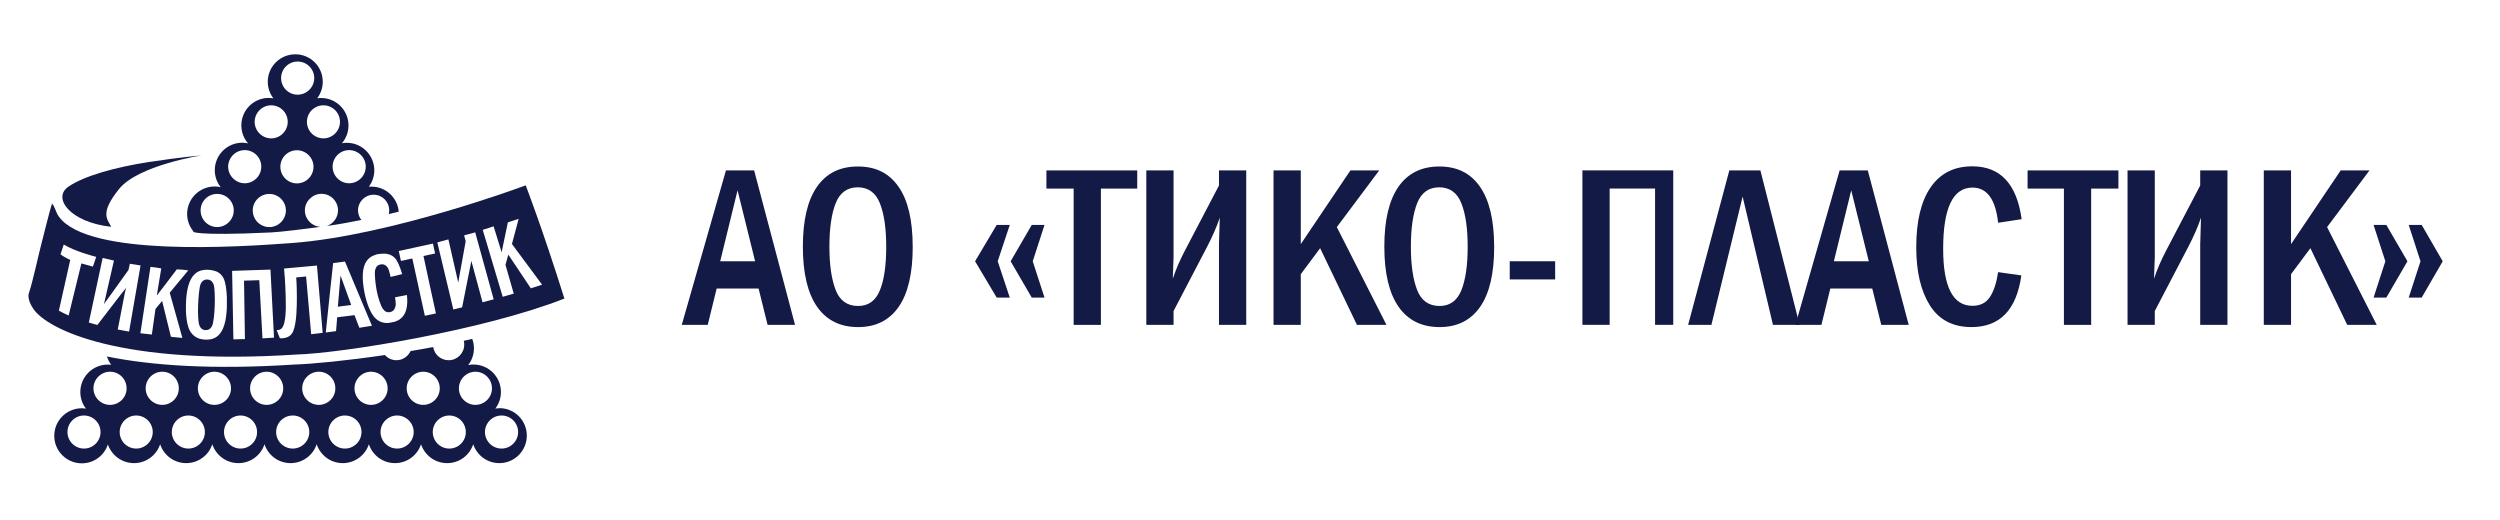 <?xml version="1.0" encoding="UTF-8"?> <svg xmlns="http://www.w3.org/2000/svg" id="Layer_1" data-name="Layer 1" viewBox="0 0 611 127"> <defs> <style> .cls-1, .cls-2 { fill: #141a46; } .cls-2 { fill-rule: evenodd; } </style> </defs> <g> <path class="cls-2" d="m122.09,99.77c-.36,0-.71.04-1.04.09.87-1.13,1.38-2.53,1.38-4.06,0-3.71-3-6.71-6.73-6.71-.42,0-.84.04-1.27.13.87-1.13,1.4-2.53,1.4-4.09,0-.82-.16-1.6-.42-2.31-.69.16-1.38.31-2.06.47.07.31.11.6.11.93,0,2.11-1.71,3.82-3.82,3.82-1.91,0-3.49-1.4-3.77-3.22-1.84.36-3.69.67-5.53.98-.6,1.31-1.93,2.24-3.46,2.24-1.11,0-2.11-.49-2.8-1.27-9.33,1.38-17.63,2.18-22.2,2.33-19.89,1.29-34.93.24-45.74-1.98.22.73.58,1.42,1.04,2.02-.27-.02-.53-.04-.82-.04-3.71,0-6.73,3-6.73,6.71,0,1.53.51,2.93,1.38,4.06-.33-.04-.69-.09-1.02-.09-3.71,0-6.73,3.02-6.73,6.73s3.02,6.73,6.73,6.73c2.98,0,5.51-1.93,6.37-4.62.91,2.64,3.42,4.57,6.39,4.57s5.51-1.93,6.39-4.62c.87,2.69,3.4,4.62,6.37,4.62s5.51-1.93,6.37-4.62c.89,2.69,3.42,4.62,6.39,4.62s5.51-1.93,6.37-4.62c.89,2.69,3.4,4.62,6.37,4.62s5.51-1.93,6.39-4.62c.89,2.69,3.4,4.62,6.37,4.62s5.51-1.93,6.39-4.62c.87,2.69,3.4,4.62,6.37,4.62s5.51-1.93,6.37-4.62c.89,2.69,3.4,4.62,6.39,4.62s5.48-1.93,6.37-4.62c.89,2.69,3.4,4.62,6.39,4.62,3.71,0,6.71-3.02,6.71-6.73s-3-6.71-6.71-6.71Zm-101.56,9.86c-2.24,0-4.04-1.82-4.04-4.04s1.82-4.04,4.04-4.04,4.04,1.82,4.04,4.04c0,2.22-1.8,4.04-4.04,4.04Zm6.37-10.68c-2.24,0-4.06-1.82-4.06-4.04s1.82-4.06,4.06-4.06,4.04,1.82,4.04,4.06c.02,2.22-1.82,4.04-4.04,4.04Zm6.39,10.68c-2.24,0-4.04-1.82-4.04-4.04s1.82-4.04,4.04-4.04,4.04,1.82,4.04,4.04c0,2.22-1.82,4.04-4.04,4.04Zm6.37-10.68c-2.24,0-4.06-1.82-4.06-4.04s1.82-4.06,4.06-4.06,4.04,1.82,4.04,4.06-1.82,4.04-4.04,4.04Zm6.37,10.68c-2.22,0-4.04-1.82-4.04-4.04s1.82-4.04,4.04-4.04,4.04,1.82,4.04,4.04c.02,2.22-1.8,4.04-4.04,4.04Zm6.37-10.68c-2.24,0-4.04-1.82-4.04-4.04s1.82-4.06,4.04-4.06,4.06,1.82,4.06,4.06-1.82,4.04-4.06,4.04Zm6.39,10.68c-2.24,0-4.04-1.82-4.04-4.04s1.82-4.04,4.04-4.04,4.04,1.82,4.04,4.04c.02,2.22-1.8,4.04-4.04,4.04Zm6.37-10.68c-2.22,0-4.04-1.82-4.04-4.04s1.82-4.06,4.04-4.06,4.06,1.82,4.06,4.06-1.82,4.04-4.06,4.04Zm6.39,10.68c-2.24,0-4.06-1.82-4.06-4.04s1.82-4.04,4.06-4.04,4.04,1.82,4.04,4.04-1.8,4.04-4.04,4.04Zm6.37-10.68c-2.24,0-4.06-1.82-4.06-4.04s1.82-4.06,4.06-4.06,4.04,1.82,4.04,4.06c.02,2.22-1.82,4.04-4.04,4.04Zm6.39,10.68c-2.24,0-4.06-1.82-4.06-4.04s1.82-4.04,4.06-4.04,4.04,1.82,4.04,4.04-1.82,4.04-4.04,4.04Zm6.37-10.68c-2.24,0-4.04-1.82-4.04-4.04s1.82-4.06,4.04-4.06,4.06,1.82,4.06,4.06-1.84,4.04-4.06,4.04Zm6.37,10.68c-2.22,0-4.04-1.82-4.04-4.04s1.82-4.04,4.04-4.04,4.06,1.82,4.06,4.04c0,2.22-1.82,4.04-4.06,4.04Zm6.39-10.68c-2.24,0-4.04-1.82-4.04-4.04s1.82-4.06,4.04-4.06,4.04,1.82,4.04,4.06-1.82,4.04-4.04,4.04Zm6.37,10.68c-2.24,0-4.04-1.82-4.04-4.04s1.82-4.04,4.04-4.04,4.04,1.82,4.04,4.04c.02,2.22-1.8,4.04-4.04,4.04Zm6.39-10.68c-2.24,0-4.04-1.82-4.04-4.04s1.82-4.06,4.04-4.06,4.04,1.82,4.04,4.06-1.82,4.04-4.04,4.04Zm6.39,10.68c-2.24,0-4.06-1.82-4.06-4.04s1.82-4.04,4.06-4.04,4.04,1.82,4.04,4.04-1.82,4.04-4.04,4.04Z"></path> <path class="cls-2" d="m66.05,56.83c2.42-.11,9.86-1.04,12.26-1.38-2.11-.13-3.8-1.89-3.8-4.04s1.82-4.04,4.06-4.04,4.04,1.82,4.04,4.04c0,1.75-1.13,3.26-2.71,3.82,2.86-.4,5.68-.91,8.42-1.47-.51-.64-.82-1.47-.82-2.35,0-2.11,1.71-3.82,3.82-3.82s3.8,1.71,3.8,3.82c0,.31-.04.62-.11.91.82-.2,1.64-.4,2.44-.58-.29-3.44-3.18-6.13-6.68-6.13-.2,0-.42,0-.62.02.82-1.11,1.33-2.49,1.33-4,0-3.71-3.02-6.73-6.73-6.73-.4,0-.8.04-1.18.11,1-1.18,1.6-2.69,1.6-4.35,0-3.71-3-6.71-6.71-6.71-.31,0-.62.02-.93.07.84-1.13,1.35-2.53,1.35-4.04,0-3.71-3-6.71-6.71-6.71s-6.73,3-6.73,6.71c0,1.53.51,2.93,1.38,4.06-.38-.04-.75-.11-1.13-.11-3.71,0-6.71,3-6.71,6.71,0,1.69.62,3.22,1.64,4.4-.44-.09-.91-.16-1.4-.16-3.71,0-6.73,3-6.73,6.73,0,1.55.53,3,1.44,4.13-.47-.11-.95-.16-1.47-.16-3.71,0-6.73,3-6.73,6.71,0,1.64.6,3.15,1.58,4.31-.49-.09-.33,1.13,18.72.22Zm-.22-1.33c-2.24,0-4.06-1.82-4.06-4.06s1.82-4.04,4.06-4.04,4.04,1.82,4.04,4.04-1.82,4.06-4.04,4.06Zm6.73-10.68c-2.22,0-4.04-1.84-4.04-4.06s1.82-4.04,4.04-4.04,4.06,1.82,4.06,4.04-1.8,4.06-4.06,4.06Zm12.77-8.13c2.24,0,4.06,1.82,4.06,4.04s-1.82,4.06-4.06,4.06-4.04-1.84-4.04-4.06,1.82-4.04,4.04-4.04Zm-6.28-10.95c2.24,0,4.04,1.82,4.04,4.04s-1.82,4.04-4.04,4.04-4.04-1.82-4.04-4.04,1.8-4.04,4.04-4.04Zm-6.31-10.7c2.24,0,4.06,1.82,4.06,4.04s-1.82,4.06-4.06,4.06-4.04-1.82-4.04-4.06,1.82-4.04,4.04-4.04Zm-6.46,10.7c2.24,0,4.04,1.82,4.04,4.04s-1.82,4.04-4.04,4.04-4.04-1.82-4.04-4.04,1.82-4.04,4.04-4.04Zm-6.46,10.95c2.24,0,4.04,1.82,4.04,4.04s-1.82,4.06-4.04,4.06-4.06-1.84-4.06-4.06c.02-2.22,1.82-4.04,4.06-4.04Zm-6.75,10.7c2.24,0,4.06,1.82,4.06,4.04s-1.82,4.06-4.06,4.06-4.04-1.82-4.04-4.06c-.02-2.22,1.8-4.04,4.04-4.04Z"></path> <path class="cls-2" d="m16.73,45.61c4-2.71,11.66-4.77,19.56-6,7.9-1.2,12.99-1.64,12.99-1.64,0,0-15.54,2.42-20.18,8.22-4.64,5.77-3,7.24-1.91,9.24-10.13-1.09-14.48-7.11-10.46-9.81Z"></path> <path class="cls-2" d="m50.68,68.31c-.71-.04-1.27.33-1.62,1.04-.38.78-.58,3.64-.64,5.2-.07,1.89,0,4.17.29,4.93s.8,1.18,1.53,1.2c.71.02,1.27-.33,1.6-1.04.36-.71.58-3.11.64-4.93.07-2.06,0-4.55-.29-5.24-.29-.73-.8-1.13-1.51-1.15Z"></path> <polygon class="cls-2" points="82.57 74.95 82.66 74.95 85.83 74.53 83.23 67.34 82.57 74.95"></polygon> <path class="cls-2" d="m128.48,45.3s-32.84,12.3-57.18,14.1c-13.28.98-49.65,3.38-56.86-6.39-.93-1.27-.87-2.29-1.73-3.26-.62,1.87-2.13,8.15-2.62,9.95-.64,2.42-2.18,9.55-3,11.83-.11.31-.16.64-.13,1.02.07.87.47,1.89,1.22,2.98,3.42,4.97,21.18,13.92,64.28,11.12,11.28-.33,45.85-5.95,65.48-13.68-5.51-17.52-9.46-27.67-9.46-27.67Zm-111.71,31.8c-.89-.38-1.67-.78-2.38-1.18.44-2,2.78-12.41,2.78-12.41l-.13-.04s-1.58-.73-2.26-1.33c.02-.09.07-.18.07-.18,0,0,.64-1.91.73-2.2,2.69,1.64,7.15,2.82,7.93,3.02-.09.27-.71,2.13-.8,2.38-.27-.07-2.82-.78-2.82-.78,0,0-2.55,10.44-3.11,12.72Zm12.01,3.44c.16-.84,1.71-8.84,1.71-8.84l.13-.58.22-.78-1.2,1.49s-4.69,6.11-5.84,7.59c-.73-.2-1.42-.38-2.09-.6.47-2.2,3.31-15.5,3.38-15.79.04,0,.13.02.27.07.78.2,1.62.4,2.49.58-.18.8-2.31,10.08-2.31,10.08l-.16.58,1.62-2.22,4.4-6.13s.27-1.29.33-1.51c.02,0,.11,0,.27.02.75.13,1.53.24,2.35.38-.24,1.4-2.51,14.5-2.8,16.16-.98-.18-1.89-.33-2.78-.51Zm13.37,1.8c-.2-.02-.33-.04-.38-.04-.04-.2-2.15-8.75-2.15-8.75l-1.62,1.95s-.84,6-.89,6.26c-.27-.02-2.51-.27-2.8-.31.04-.31,2.29-15.08,2.46-16.23.44.04.89.11,1.33.16.6.09,1.18.2,1.31.22-.04.29-1.04,6.33-1.04,6.33l-.04.29s4.4-5.68,4.88-6.39c.49.02.98.07,1.49.09.56.07,1.11.13,1.31.16-.33.42-4.53,5.46-4.53,5.46,0,0,2.8,9.97,3.09,11.04-.8-.09-1.62-.16-2.42-.22Zm13.3-7.53c-.09,3.57-.78,5.93-2.09,7.17-.49.44-1.04.75-1.71.91-.98.2-1.93.16-2.91-.11-.95-.31-1.73-.91-2.26-1.8-.87-1.42-1.11-4.31-1.04-6.55.09-3.73.8-6.19,2.15-7.44.49-.47,1.07-.78,1.75-.93,1.04-.22,1.84-.16,2.75.04,1.09.24,1.87.78,2.4,1.62.82,1.31,1.04,4.64.95,7.08Zm8.7,7.88c-.09-1.6-.78-14.21-.78-14.21l-3.73.11s.18,11.77.22,14.28c-.95.04-1.89.07-2.82.07-.04-2.82-.29-16.45-.31-16.74.31,0,9.08-.29,9.37-.31.02.29.75,14.57.87,16.63-.95.07-1.89.11-2.82.18Zm11.9-1c-.18-1.89-1.24-14.12-1.24-14.12l-2.42.24s.16,1.69.16,5.06c0,1.71-.02,6.02-.89,8.08-.84,2.04-3.26,1.71-3.26,1.71-.29-.69-.4-1-.78-1.98,1.15-.04,2.49-.13,2.2-8.37-.11-3.4-.31-6.02-.4-6.68.31-.04,7.73-.71,8.04-.73.02.29,1.18,13.99,1.4,16.45-.91.11-1.87.22-2.8.33Zm11.77-1.58c-.38-1-1.18-3.09-1.18-3.09l-4.24.53s-.18,2.24-.27,3.38c-.82.11-1.69.22-2.51.33.31-3.11,1.75-16.76,1.8-16.96.22-.04,2.66-.33,2.89-.38.09.2,5.6,13.34,6.59,15.7-1.04.16-2.06.33-3.09.49Zm8.53-1.44c-.49.09-.95.18-1.44.27-1.29.07-2.38-.33-3.29-1.29-.98-1-2-3.4-2.53-6.08-.71-3.66-.56-6.19.49-7.75.44-.64,1.04-1.11,1.84-1.42.78-.36,1.42-.36,2.09-.4,1.24-.07,2.22.27,2.98,1.04.6.62,1.24,2.02,1.8,3.95-.27.09-2.58.62-2.82.69-.24-.93-.42-1.84-.71-2.26-.47-.67-1.04-.93-1.75-.8-.69.13-1.15.58-1.33,1.38-.2.87.09,3.49.38,5.02.31,1.69,1,3.71,1.49,4.42.44.69,1.04.98,1.75.84.71-.13,1.15-.58,1.35-1.38.04-.16.07-.38.07-.6,0-.56-.09-1.04-.18-1.64.24-.04,2.62-.51,2.91-.56.07.64.11,1.22.09,1.75-.09,2.69-1.11,4.2-3.18,4.82Zm7.48-1.49l-3.06-14.01s-2.49.56-2.78.6c-.07-.24-.47-2.15-.53-2.42.31-.07,8.06-1.78,8.35-1.82.07.24.47,2.18.53,2.42-.29.07-2.84.62-2.84.62,0,0,2.82,13.17,3.04,14.03-.87.18-1.78.4-2.71.58Zm14.1-3.31l-2.73-10.1-2.26,11.35c-.71.18-1.42.33-2.15.51-.38-1.6-3.84-16.1-3.91-16.39.24-.07,2.44-.64,2.71-.73.07.31,2.4,10.55,2.4,10.55l1.82-10.1s-.31-1.2-.38-1.44c.27-.07,2.46-.67,2.71-.73.09.29,4.09,14.83,4.51,16.36-.89.24-1.8.49-2.71.73Zm7.64-2.11c-.89.27-1.8.53-2.71.78-.56-1.87-4.8-16.08-4.88-16.36.24-.07,2.42-.78,2.66-.87.09.29,1.84,5.97,1.84,5.97l.11.42s1.51-7.19,1.53-7.35c.16-.04,2.2-.73,2.64-.87-.13.53-1.64,6.15-1.64,6.15,0,0,6.35,8.59,7.37,9.95-.87.29-1.8.6-2.75.89-.8-1.2-5.51-8.24-5.51-8.24l-.69,2.49s1.75,6.13,2.02,7.04Z"></path> </g> <g> <path class="cls-1" d="m177.41,41.65h6.9l10,37.75h-6.71l-2.2-8.88h-10.25l-2.18,8.88h-6.35l10.8-37.75Zm7.14,22.2l-4.29-17.34-4.24,17.34h8.53Z"></path> <path class="cls-1" d="m223.07,60.29c0,6.48-1.13,11.37-3.42,14.68s-5.6,4.97-9.93,4.97-7.7-1.64-10.01-4.95c-2.31-3.31-3.49-8.19-3.49-14.7s1.15-11.32,3.44-14.63c2.31-3.33,5.64-4.97,10.01-4.97s7.64,1.64,9.93,4.95c2.31,3.29,3.46,8.17,3.46,14.65Zm-6.48.02c0-4.51-.51-8.04-1.55-10.64s-2.84-3.89-5.4-3.89-4.37,1.29-5.4,3.89-1.53,6.13-1.53,10.61.51,7.93,1.51,10.55,2.84,3.95,5.51,3.95c2.51,0,4.26-1.27,5.31-3.82,1.04-2.53,1.55-6.08,1.55-10.66Z"></path> <path class="cls-1" d="m246.79,72.73h-3.2l-5.28-8.88,5.28-8.88h3.2l-2.95,8.88,2.95,8.88Zm8.49,0h-3.12l-5.16-8.87,5.16-8.89h3.12l-2.88,8.89,2.88,8.87Z"></path> <path class="cls-1" d="m255.74,41.65h22.2v4.44h-8.88v33.31h-6.66v-33.31h-6.66v-4.44Z"></path> <path class="cls-1" d="m286.82,76.02v3.37h-6.66v-37.75h6.66v21.25c0,.27-.06,2-.19,5.24.71-2.18,1.72-4.53,3.04-7.04l8.25-15.76v-3.69h6.66v37.75h-6.66v-19.65c0-.18.06-2.35.19-6.53-.73,2.18-1.76,4.53-3.08,7.08l-8.21,15.72Z"></path> <path class="cls-1" d="m311.25,41.65h6.66v18.01l12.13-18.01h7.04l-10.36,13.85,12.13,23.9h-7.21l-9-18.74-4.73,6.35v12.39h-6.66v-37.75Z"></path> <path class="cls-1" d="m365.18,60.29c0,6.48-1.13,11.37-3.42,14.68s-5.6,4.97-9.93,4.97-7.7-1.64-10.01-4.95c-2.31-3.31-3.49-8.19-3.49-14.7s1.15-11.32,3.44-14.63,5.64-4.97,10.01-4.97,7.64,1.64,9.93,4.95,3.46,8.17,3.46,14.65Zm-6.48.02c0-4.51-.51-8.04-1.55-10.64-1.02-2.58-2.84-3.89-5.4-3.89s-4.37,1.29-5.4,3.89c-1.02,2.6-1.53,6.13-1.53,10.61s.51,7.93,1.51,10.55,2.84,3.95,5.51,3.95c2.49,0,4.26-1.27,5.31-3.82,1.02-2.53,1.55-6.08,1.55-10.66Z"></path> <path class="cls-1" d="m368.98,63.85h11.1v4.44h-11.1v-4.44Z"></path> <path class="cls-1" d="m386.74,79.39v-37.75h22.2v37.75h-4.44v-33.31h-11.1v33.31h-6.66Z"></path> <path class="cls-1" d="m418.27,79.39h-5.69l10.07-37.75h7.59l9.58,37.75h-6.51l-7.41-31.35-7.63,31.35Z"></path> <path class="cls-1" d="m449.59,41.65h6.9l10,37.75h-6.71l-2.2-8.88h-10.25l-2.18,8.88h-6.35l10.8-37.75Zm7.14,22.2l-4.29-17.34-4.24,17.34h8.53Z"></path> <path class="cls-1" d="m488.34,66.51l5.68.8c-1.18,8.42-5.24,12.63-12.21,12.63-4.53,0-7.93-1.78-10.15-5.31s-3.33-8.26-3.33-14.19c0-6.39,1.18-11.28,3.53-14.68s5.73-5.11,10.17-5.11c6.86,0,10.88,4.31,12.06,12.92l-5.75.87c-.62-5.73-2.71-8.59-6.28-8.59-4.77,0-7.15,5-7.15,14.97,0,9.28,2.38,13.92,7.15,13.92,1.91,0,3.33-.71,4.26-2.13.95-1.4,1.62-3.44,2.02-6.11Z"></path> <path class="cls-1" d="m495.69,41.65h22.05v4.44h-6.66v33.31h-6.66v-33.31h-8.88v-4.44h.15Z"></path> <path class="cls-1" d="m526.63,76.02v3.37h-6.66v-37.75h6.66v21.25c0,.27-.06,2-.19,5.24.71-2.18,1.72-4.53,3.04-7.04l8.25-15.76v-3.69h6.66v37.75h-6.66v-19.65c0-.18.06-2.35.19-6.53-.73,2.18-1.76,4.53-3.08,7.08l-8.21,15.72Z"></path> <path class="cls-1" d="m553.27,41.65h6.66v18.01l12.13-18.01h7.04l-10.36,13.85,12.13,23.9h-7.21l-9-18.74-4.73,6.35v12.39h-6.66v-37.75h0Z"></path> <path class="cls-1" d="m580.1,54.97h3.12l5.16,8.89-5.16,8.87h-3.12l2.88-8.87-2.88-8.89Zm8.59,0h3.17l5.14,8.89-5.14,8.87h-3.17l2.88-8.87-2.88-8.89Z"></path> </g> </svg> 